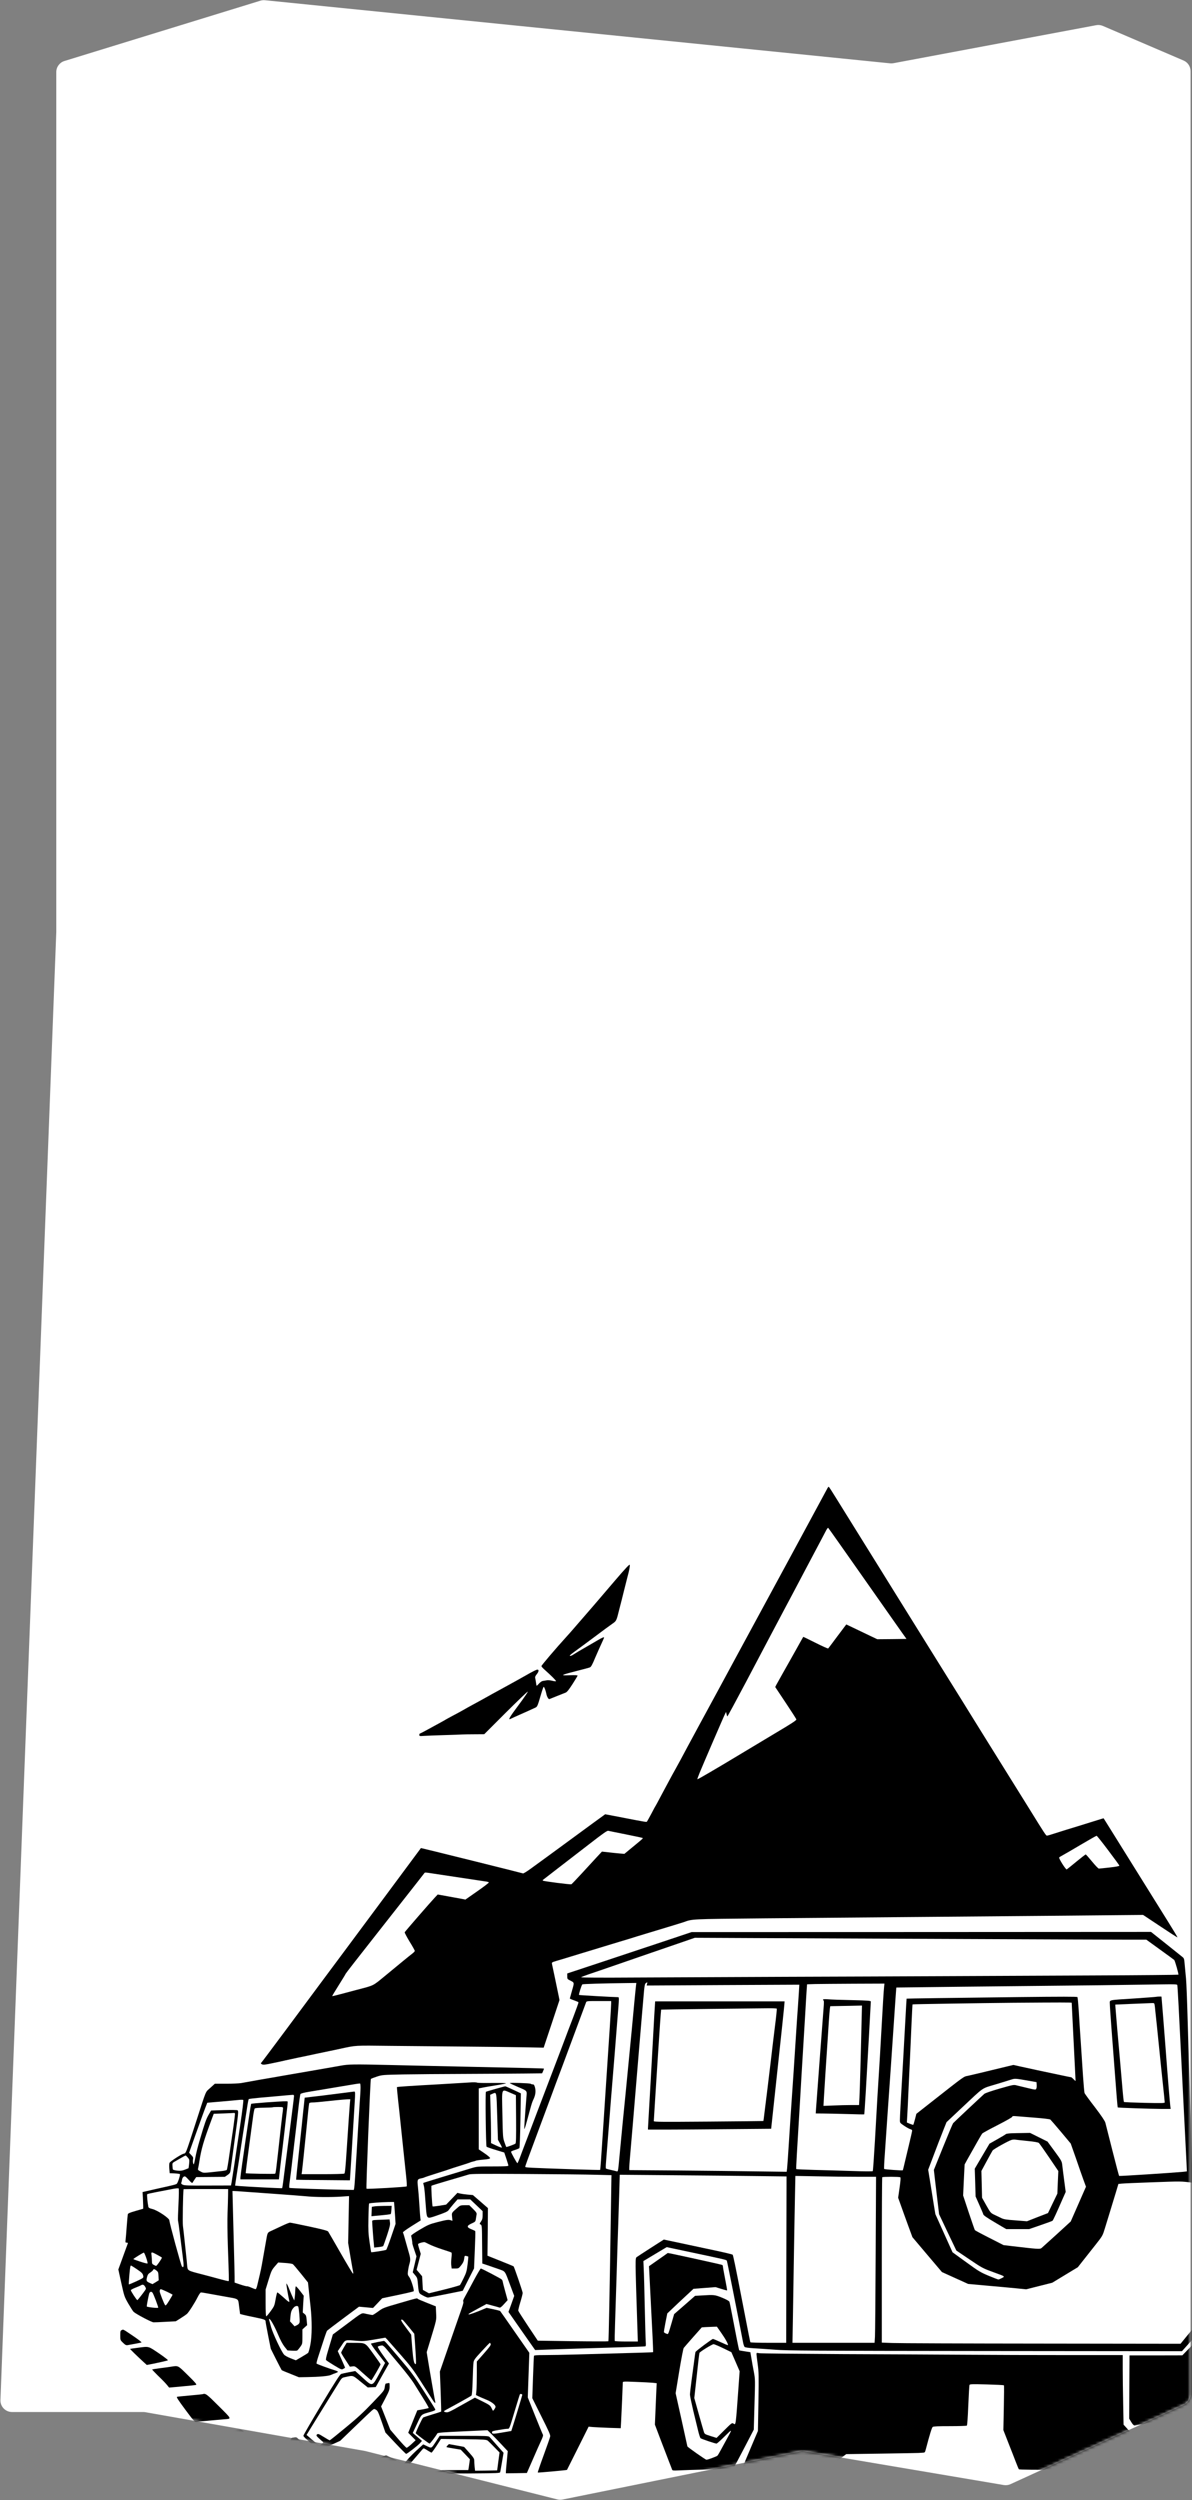 <?xml version="1.0" encoding="UTF-8"?> <svg xmlns="http://www.w3.org/2000/svg" width="413" height="866" viewBox="0 0 413 866" fill="none"><rect x="0" y="0" width="413" height="866" fill="#808080" stroke="none"/> <path d="M0.158 831.348C0.072 833.615 1.886 835.5 4.155 835.5H49.65C49.883 835.5 50.115 835.52 50.345 835.561L126.5 849L193.12 865.778C193.699 865.924 194.304 865.938 194.89 865.82L277.272 849.147C277.753 849.05 278.248 849.042 278.732 849.124L347.788 860.795C348.578 860.929 349.389 860.822 350.118 860.489L410.164 833.028C411.587 832.377 412.5 830.956 412.5 829.39V408.807V202.911V24.638C412.5 23.038 411.546 21.592 410.076 20.962L382.118 8.98C381.389 8.668 380.584 8.579 379.805 8.725L309.566 21.895C309.191 21.965 308.807 21.981 308.427 21.943L91.805 0.082C91.274 0.028 90.737 0.082 90.227 0.239L22.324 21.132C20.645 21.648 19.5 23.199 19.5 24.955V63.98V322.851L0.158 831.348Z" fill="white"></path> <mask id="mask0_349_220" style="mask-type:alpha" maskUnits="userSpaceOnUse" x="0" y="0" width="413" height="866"> <path d="M0.158 831.348C0.072 833.615 1.886 835.5 4.155 835.5H49.65C49.883 835.5 50.115 835.52 50.345 835.561L126.5 849L193.12 865.778C193.699 865.924 194.304 865.938 194.89 865.82L277.272 849.147C277.753 849.05 278.248 849.042 278.732 849.124L347.788 860.795C348.578 860.929 349.389 860.822 350.118 860.489L410.164 833.028C411.587 832.377 412.5 830.956 412.5 829.39V408.807V202.911V24.638C412.5 23.038 411.546 21.592 410.076 20.962L382.118 8.98C381.389 8.668 380.584 8.579 379.805 8.725L309.566 21.895C309.191 21.965 308.807 21.981 308.427 21.943L91.805 0.082C91.274 0.028 90.737 0.082 90.227 0.239L22.324 21.132C20.645 21.648 19.5 23.199 19.5 24.955V63.98V322.851L0.158 831.348Z" fill="white"></path> </mask> <g mask="url(#mask0_349_220)"> <path d="M286.704 515.492C286.548 515.783 283.84 520.796 280.684 526.637C277.529 532.478 274.575 537.917 274.15 538.722C273.724 539.528 269.495 547.316 264.75 556.066C260.006 564.794 255.776 572.605 255.351 573.41C254.926 574.216 251.972 579.654 248.816 585.495C245.638 591.336 242.662 596.819 242.192 597.692C241.722 598.543 240.76 600.355 240.021 601.72C238.723 604.115 238.074 605.301 235.814 609.553C235.209 610.65 234.359 612.216 233.911 613.022C233.464 613.828 232.591 615.372 232.009 616.491C231.405 617.587 230.622 619.064 230.264 619.736C229.905 620.407 229.1 621.929 228.473 623.093C227.869 624.256 227.287 625.308 227.198 625.443C227.108 625.554 226.437 626.763 225.743 628.128C225.027 629.471 224.333 630.724 224.221 630.881C223.953 631.216 224.87 631.373 213.904 629.247L209.674 628.441L208.981 628.956C208.6 629.225 206.832 630.523 205.042 631.821C203.252 633.141 199.492 635.894 196.65 637.975C190.943 642.16 187.429 644.734 183.871 647.307C182.573 648.247 181.387 648.986 181.23 648.941C180.604 648.717 145.893 640.101 145.848 640.146C145.826 640.191 140.388 647.509 133.763 656.438C117.046 678.929 117.113 678.862 111.966 685.755C109.459 689.134 103.618 696.99 99.008 703.211C94.376 709.433 90.526 714.58 90.415 714.647C90.303 714.714 90.459 714.893 90.75 715.05C91.198 715.296 91.802 715.229 94.622 714.625C96.457 714.244 98.359 713.841 98.852 713.707C99.344 713.595 101.201 713.192 102.992 712.812C104.782 712.454 107.647 711.85 109.37 711.469C111.093 711.111 113.219 710.663 114.07 710.484C114.942 710.305 116.598 709.97 117.762 709.701C123.603 708.448 122.551 708.515 135.442 708.672C142.021 708.739 153.614 708.851 161.178 708.918C168.742 708.985 177.963 709.097 181.655 709.164L188.369 709.298L191.122 701.04L193.852 692.805L193.539 691.238C193.36 690.365 192.8 687.702 192.308 685.308C191.793 682.913 191.323 680.675 191.256 680.339C191.144 679.757 191.211 679.713 192.778 679.243C193.673 678.997 197.545 677.81 201.349 676.647C205.176 675.483 208.735 674.386 209.294 674.23C209.854 674.073 211.107 673.693 212.091 673.379C213.076 673.066 214.643 672.596 215.56 672.328C216.478 672.059 217.485 671.746 217.798 671.656C218.112 671.544 222.386 670.224 227.309 668.747C232.233 667.27 236.507 665.949 236.821 665.837C240.066 664.696 238.656 664.763 264.907 664.495C278.335 664.36 300.983 664.159 315.261 664.047C329.539 663.935 353.552 663.711 368.636 663.577L396.05 663.309L401.981 667.247C405.226 669.418 407.934 671.164 407.979 671.097C408.023 671.052 406.412 668.366 404.376 665.121C399.452 657.221 388.218 639.184 385.017 634.059C383.607 631.776 382.421 629.896 382.399 629.874C382.354 629.807 382.242 629.851 377.364 631.373C375.327 632 371.702 633.141 369.307 633.857C366.912 634.596 364.518 635.357 363.981 635.536C363.466 635.715 362.884 635.849 362.727 635.849C362.414 635.849 361.944 635.155 356.774 626.785C355.007 623.943 351.448 618.214 348.83 614.029C346.211 609.844 343.168 604.965 342.071 603.175C340.952 601.385 338.871 598.005 337.416 595.678C333.947 590.061 332.985 588.517 326.562 578.222C321.303 569.785 319.58 567.01 309.711 551.143C307.204 547.07 302.213 539.08 298.655 533.351C295.097 527.622 291.091 521.154 289.726 518.984C288.383 516.79 287.219 515 287.13 515C287.04 515 286.839 515.224 286.704 515.492ZM291.001 534.918C293.127 537.939 295.321 541.05 295.88 541.855C296.44 542.661 299.058 546.376 301.699 550.136C304.339 553.896 307.517 558.416 308.771 560.207C310.024 561.997 311.725 564.414 312.553 565.578L314.075 567.704L309.017 567.771L303.959 567.816L301.318 566.562C299.886 565.869 297.469 564.705 295.947 563.989L293.217 562.691L290.151 566.764C288.495 569.002 287.04 570.926 286.951 571.016C286.861 571.105 284.892 570.233 282.587 569.069C280.259 567.883 278.335 566.965 278.312 566.988C278.29 567.01 277.081 569.136 275.649 571.732C274.194 574.306 272.203 577.886 271.173 579.677C270.166 581.467 269.159 583.257 268.958 583.638L268.6 584.376L272.203 589.792C274.194 592.769 275.873 595.387 275.918 595.588C276.007 595.879 274.306 596.998 268.219 600.601C263.945 603.153 258.327 606.532 255.731 608.099C247.921 612.798 241.722 616.424 241.61 616.334C241.565 616.267 241.923 615.282 242.393 614.119C243.602 611.165 250.897 594.223 251.278 593.552L251.569 592.992L251.725 593.731C251.815 594.134 251.927 594.492 252.016 594.537C252.084 594.581 254.993 589.21 258.484 582.608C264.146 571.844 268.443 563.743 272.27 556.514C273.008 555.149 273.971 553.336 274.418 552.486C274.888 551.613 277.238 547.137 279.677 542.527C282.117 537.917 284.377 533.62 284.713 533.016C285.048 532.389 285.653 531.248 286.055 530.464C286.436 529.681 286.839 529.122 286.951 529.233C287.063 529.345 288.875 531.897 291.001 534.918ZM216.903 635.424C220.036 636.05 222.655 636.61 222.722 636.677C222.789 636.744 222.431 637.125 221.938 637.527C221.446 637.953 219.991 639.161 218.693 640.213L216.344 642.16L214.889 642.048C214.083 641.981 212.338 641.802 210.995 641.645L208.556 641.377L206.698 643.369C205.691 644.465 203.363 646.994 201.528 648.986C199.716 650.955 198.104 652.634 197.97 652.701C197.657 652.857 188.324 651.649 188.123 651.447C188.034 651.358 188.011 651.268 188.056 651.224C188.101 651.179 190.518 649.321 193.405 647.084C196.292 644.868 201.26 641.019 204.46 638.557C208.846 635.155 210.368 634.081 210.726 634.171C210.972 634.238 213.77 634.797 216.903 635.424ZM383.966 640.929C386.069 643.704 387.792 646.076 387.837 646.233C387.882 646.412 386.785 646.614 384.48 646.882C382.6 647.106 380.9 647.263 380.72 647.263C380.519 647.263 379.467 646.166 378.371 644.823C377.252 643.458 376.267 642.361 376.177 642.361C376.088 642.339 374.633 643.48 372.932 644.868C371.254 646.255 369.755 647.464 369.598 647.553C369.307 647.733 366.778 643.749 366.98 643.413C367.047 643.301 367.561 642.988 368.143 642.675C368.725 642.361 371.567 640.728 374.454 639.005C377.341 637.304 379.825 635.894 379.937 635.894C380.071 635.871 381.884 638.154 383.966 640.929ZM149.765 648.941C163.864 651.067 167.265 651.582 168.205 651.716C168.81 651.783 169.347 651.94 169.369 652.074C169.414 652.186 167.601 653.574 165.341 655.14L161.245 658.005L160.037 657.758C159.366 657.624 157.217 657.244 155.248 656.886L151.667 656.237L150.772 657.177C149.34 658.676 140.321 669.06 140.209 669.329C140.164 669.463 140.925 670.918 141.91 672.551C142.917 674.163 143.722 675.617 143.722 675.774C143.722 675.931 143.319 676.356 142.849 676.714C142.38 677.072 140.925 678.236 139.649 679.288C138.396 680.339 135.576 682.644 133.405 684.435C129.041 688.015 129.69 687.68 123.693 689.246C121.969 689.694 119.351 690.388 117.874 690.791C116.397 691.193 115.144 691.484 115.099 691.44C115.054 691.395 116.084 689.672 117.404 687.59C118.702 685.531 119.776 683.763 119.776 683.674C119.776 683.584 124.633 677.341 130.563 669.821C146.094 650.06 146.721 649.277 146.967 648.919C147.236 648.538 147.169 648.538 149.765 648.941Z" fill="black"></path> <path d="M213.211 547.339C210.503 550.495 207.84 553.606 207.281 554.277C206.721 554.926 204.774 557.209 202.917 559.335C201.081 561.438 199.179 563.654 198.687 564.213C198.217 564.773 197.053 566.093 196.091 567.145C192.779 570.771 187.587 576.858 187.587 577.126C187.587 577.261 188.012 577.775 188.549 578.245C190.988 580.416 192.734 582.162 192.644 582.341C192.577 582.43 191.995 582.386 191.346 582.206C190.675 582.027 189.825 581.96 189.377 582.05C188.952 582.117 188.348 582.229 188.034 582.274C187.721 582.318 187.161 582.721 186.781 583.146C186.401 583.572 186.02 583.93 185.953 583.93C185.886 583.93 185.796 583.504 185.729 582.967C185.662 582.453 185.55 581.737 185.461 581.401C185.326 580.886 185.438 580.595 186.02 579.879C186.714 579.006 186.781 578.335 186.199 578.335C185.863 578.335 184.588 578.961 182.104 580.394C180.56 581.267 177.964 582.721 175.054 584.31C174.629 584.556 173.465 585.183 172.481 585.72C171.496 586.235 170.041 587.063 169.236 587.51C167.893 588.271 166.953 588.786 163.417 590.711C162.746 591.069 161.537 591.74 160.731 592.21C159.926 592.68 158.27 593.575 157.039 594.224C155.808 594.873 154.711 595.477 154.577 595.567C154.465 595.657 153.592 596.126 152.675 596.641C151.757 597.134 149.788 598.208 148.333 599.013C146.856 599.819 145.58 600.49 145.469 600.49C145.379 600.49 145.29 600.692 145.29 600.96C145.29 601.386 145.379 601.408 146.923 601.296C147.796 601.229 150.952 601.117 153.906 601.028C156.86 600.938 159.68 600.849 160.172 600.804C160.664 600.781 162.566 600.737 164.424 600.737L167.781 600.714L175.188 593.307C179.284 589.234 182.73 585.921 182.865 585.966C182.999 586.011 181.544 588.115 179.664 590.644C176.509 594.851 175.86 595.992 176.979 595.366C177.404 595.142 177.941 594.896 182.439 592.904C183.849 592.277 185.259 591.628 185.573 591.472C186.177 591.158 186.289 590.89 187.452 586.884C187.855 585.496 188.258 584.333 188.37 584.31C188.571 584.265 189.086 585.653 189.288 586.682C189.444 587.645 190.048 588.674 190.339 588.562C190.496 588.495 191.66 588.025 192.958 587.51C194.256 586.996 195.621 586.459 196.001 586.302C196.494 586.078 197.143 585.25 198.396 583.303C199.336 581.848 200.119 580.528 200.119 580.416C200.119 580.259 199.157 580.237 197.501 580.282C195.8 580.371 194.95 580.327 195.084 580.192C195.218 580.058 196.561 579.633 198.105 579.252C203.23 577.932 204.036 577.708 204.416 577.552C204.796 577.395 205.244 576.589 206.229 574.195C206.542 573.456 207.102 572.203 207.46 571.397C208.78 568.51 209.295 567.347 209.295 567.257C209.295 566.966 208.623 567.257 206.766 568.354C205.625 569.003 204.349 569.764 203.924 570.01C201.395 571.442 199.067 572.829 198.508 573.21C198.172 573.456 197.702 573.635 197.478 573.59C197.232 573.546 197.702 573.098 198.978 572.18C200.007 571.442 203.073 569.182 205.804 567.145C208.511 565.109 211.354 563.005 212.115 562.49C213.592 561.461 213.569 561.505 214.554 557.522C214.733 556.851 215.091 555.441 215.36 554.389C215.628 553.337 215.986 551.882 216.165 551.144C216.613 549.309 216.814 548.525 217.351 546.444C218.023 543.982 218.291 542.572 218.202 542.058C218.157 541.722 216.859 543.087 213.211 547.339Z" fill="black"></path> <path d="M229.77 672.552C224.355 674.365 214.664 677.587 208.241 679.713L196.537 683.585V684.57C196.537 685.465 196.582 685.554 197.499 686.002C199.044 686.785 199.021 686.629 198.193 689.515C197.79 690.948 197.455 692.201 197.432 692.268C197.432 692.335 198.081 692.626 198.887 692.895C199.693 693.186 200.386 693.477 200.431 693.566C200.498 693.656 199.625 696.073 198.529 698.96C197.41 701.847 196.224 704.98 195.888 705.897C195.149 707.867 192.665 714.446 189.935 721.563C188.883 724.338 187.272 728.568 186.354 730.962C185.437 733.357 183.781 737.743 182.662 740.697C181.52 743.651 180.334 746.807 180.021 747.68C179.685 748.575 179.35 749.313 179.26 749.313C179.081 749.313 177.067 745.688 177.067 745.352C177.067 745.24 177.671 744.949 178.41 744.726C179.148 744.502 179.842 744.211 179.954 744.077C180.066 743.942 180.222 739.623 180.312 734.476L180.469 725.121L177.895 723.913C176.463 723.241 175.209 722.682 175.075 722.682C174.784 722.682 168.607 724.427 168.361 724.584C168.115 724.718 168.339 743.338 168.585 743.607C168.697 743.718 170.129 744.233 171.763 744.726L174.717 745.621L175.433 747.747C175.814 748.911 176.149 750.007 176.149 750.141C176.172 750.365 174.941 750.432 170.756 750.432C165.43 750.432 165.273 750.455 163.192 751.081C156.836 752.984 146.743 756.072 146.676 756.139C146.631 756.184 146.698 756.564 146.81 756.967C146.944 757.37 147.101 758.601 147.19 759.72C147.258 760.816 147.437 763.077 147.571 764.688C147.884 768.604 147.907 768.604 150.592 767.709C154.262 766.456 155.09 766.076 155.448 765.561C155.627 765.27 156.388 764.308 157.149 763.435L158.537 761.846H160.73H162.923L165.072 763.882L167.22 765.919V767.306C167.22 768.403 167.108 768.851 166.66 769.5C166.101 770.328 166.101 770.328 166.549 770.574C166.974 770.798 166.996 771.066 167.041 777.444L167.108 784.069L168.675 784.583C169.547 784.874 171.293 785.479 172.569 785.926C175.232 786.888 174.784 786.262 176.865 791.812L178.164 795.281L177.179 798.056L176.172 800.831L180.782 807.433L185.414 814.035L189.577 813.878C191.86 813.811 196.47 813.654 199.782 813.542C203.117 813.43 209.763 813.229 214.552 813.095C219.364 812.96 223.415 812.804 223.571 812.759C223.795 812.67 223.818 812.244 223.728 811.036C223.661 810.141 223.527 804.77 223.392 799.108C223.28 793.446 223.124 787.56 223.034 786.016L222.922 783.218L226.951 780.801L231.001 778.384L238.991 780.085C251.68 782.771 251.658 782.771 251.837 783.106C251.971 783.375 255.574 801.525 257.431 811.26C257.566 812.043 257.834 812.804 257.991 812.96C258.17 813.139 259.289 813.296 261.035 813.408C262.534 813.498 265.958 813.721 268.599 813.923C272.873 814.258 281.131 814.303 341.466 814.37L409.522 814.438L412.767 810.812C414.535 808.798 417.042 806.045 418.295 804.658L420.578 802.151L420.488 799.958C420.376 797.541 420.018 782.077 419.66 765.113C419.548 759.093 419.391 754.125 419.347 754.058C419.28 754.013 417.937 753.812 416.37 753.633C414.804 753.431 413.394 753.185 413.259 753.028C413.103 752.872 412.924 749.358 412.745 742.51C412.588 736.848 412.342 727.583 412.163 721.921C411.984 716.237 411.693 706.255 411.491 699.743C411.312 693.208 411.066 686.763 410.932 685.42C410.798 684.055 410.596 681.929 410.484 680.653C410.305 678.505 410.261 678.326 409.656 677.856C409.321 677.587 406.725 675.528 403.927 673.268L398.802 669.195L319.199 669.24L239.617 669.262L229.77 672.552ZM334.506 671.657C361.832 671.791 387.12 671.88 390.679 671.88H397.169L401.935 675.327C404.576 677.229 406.769 678.84 406.837 678.908C407.105 679.154 408.426 683.853 408.291 684.01C408.202 684.077 394.953 684.212 378.818 684.279C362.704 684.346 339.542 684.458 327.345 684.525C315.17 684.592 290.732 684.682 273.075 684.749C255.417 684.816 232.008 684.928 221.043 684.995C208.353 685.084 201.214 685.04 201.349 684.905C201.483 684.793 202.624 684.346 203.922 683.898C205.22 683.473 209.047 682.153 212.426 680.989C215.806 679.825 221.714 677.789 225.518 676.468C229.345 675.17 234.314 673.447 236.596 672.664L240.736 671.231L262.78 671.343C274.91 671.411 307.181 671.545 334.506 671.657ZM224.198 687.21L224.064 687.77L250.494 687.613L276.946 687.479L276.79 690.142C276.7 691.597 276.544 694.014 276.432 695.491C276.32 696.968 276.006 701.444 275.76 705.45C275.514 709.456 275.156 714.894 274.977 717.535C273.992 731.947 273.701 736.199 273.298 742.711C273.052 746.65 272.784 750.41 272.717 751.081L272.56 752.29L262.691 752.156C257.275 752.066 244.989 751.932 235.432 751.842L218.021 751.708V750.79C218.044 750.276 218.133 748.866 218.245 747.635C218.536 744.457 219.588 731.925 221.378 710.373C221.982 703.01 222.654 695.222 223.146 689.56C223.325 687.748 223.459 687.166 223.75 686.942C224.31 686.539 224.355 686.561 224.198 687.21ZM220.371 687.703C220.304 688.173 220.058 690.769 219.789 693.477C219.543 696.185 219.14 700.414 218.916 702.876C218.67 705.338 218.223 710.015 217.909 713.282C217.596 716.55 217.081 721.719 216.79 724.808C216.231 730.157 215.313 739.713 214.552 747.859C214.15 752.245 214.127 752.312 213.59 752.111C213.389 752.044 212.516 751.82 211.643 751.641C210.793 751.462 210.009 751.238 209.942 751.148C209.853 751.059 209.875 749.985 209.987 748.754C210.077 747.523 210.524 741.928 210.972 736.333C211.397 730.738 211.912 724.383 212.091 722.234C212.27 720.086 212.673 715.14 212.986 711.268C213.299 707.397 213.702 702.294 213.881 699.967C214.597 691.328 214.575 691.798 213.971 691.798C212.292 691.776 200.722 691.127 200.632 691.037C200.453 690.881 201.505 687.546 201.774 687.367C201.998 687.233 208.958 687.009 217.193 686.919L220.483 686.875L220.371 687.703ZM306.331 688.15C306.174 689.515 305.861 694.663 305.301 704.778C305.055 709.142 304.764 714.334 304.63 716.304C304.294 721.25 303.846 728.993 303.153 741.369C302.817 747.143 302.481 751.976 302.392 752.066C302.302 752.178 299.102 752.156 295.32 752.021C291.515 751.887 285.607 751.73 282.183 751.641C278.759 751.551 275.939 751.417 275.872 751.35C275.827 751.26 275.939 748.888 276.096 746.068C276.275 743.226 276.723 735.684 277.103 729.284C277.461 722.883 277.976 714.379 278.222 710.373C278.468 706.367 278.826 700.526 279.005 697.393C279.184 694.26 279.386 690.702 279.475 689.515L279.632 687.345L282.452 687.255C283.996 687.233 290.038 687.166 295.857 687.143L306.442 687.099L306.331 688.15ZM407.911 687.591C407.956 687.748 408.157 690.993 408.358 694.819C408.537 698.624 408.895 705.629 409.142 710.373C409.612 719.414 410.842 743.898 411.089 749.112L411.223 752.156L409.791 752.312C406.255 752.648 387.836 753.834 387.747 753.722C387.68 753.655 386.628 749.694 385.419 744.905C384.211 740.138 383.114 735.796 382.98 735.281C382.801 734.655 381.637 732.909 379.355 729.91C377.475 727.493 375.886 725.278 375.774 725.032C375.684 724.785 375.438 722.122 375.237 719.101C375.035 716.08 374.7 710.754 374.454 707.24C374.207 703.726 373.894 698.87 373.76 696.453C373.603 694.014 373.402 691.91 373.312 691.776C373.2 691.597 367.896 691.597 352.611 691.776C330.008 692.044 314.163 692.268 314.119 692.313C314.096 692.335 313.917 695.424 313.716 699.183C313.514 702.943 313.156 709.478 312.91 713.73C312.06 728.21 311.791 733.312 311.791 734.341C311.791 735.349 311.813 735.371 313.313 736.378C314.141 736.938 315.081 737.452 315.439 737.542C315.775 737.609 316.043 737.833 316.043 738.012C316.043 738.191 315.596 740.183 315.059 742.42C314.521 744.681 313.805 747.68 313.47 749.09C313.156 750.499 312.843 751.708 312.798 751.775C312.709 751.909 306.487 751.484 306.331 751.305C306.263 751.238 306.353 749.022 306.554 746.382C306.733 743.763 307.181 737.251 307.539 731.969C307.897 726.665 308.412 719.482 308.658 715.968C308.904 712.454 309.397 705.047 309.777 699.519C310.157 693.969 310.471 689.225 310.515 688.956L310.56 688.464L319.624 688.352C324.615 688.285 339.765 688.106 353.305 687.971C375.505 687.748 389.202 687.591 403.032 687.367C406.881 687.3 407.821 687.345 407.911 687.591ZM211.755 693.947C211.755 695.021 211.084 705.562 209.965 722.122C209.83 723.957 209.428 730.112 209.07 735.774C208.286 747.926 208.018 751.551 207.928 751.641C207.883 751.686 203.922 751.596 199.111 751.439C182.729 750.88 181.99 750.835 181.99 750.567C181.99 750.253 182.371 749.179 187.451 735.55C189.532 730 191.86 723.711 192.643 721.563C193.449 719.414 194.389 716.886 194.747 715.968C195.082 715.05 197.074 709.747 199.111 704.219C201.17 698.669 202.938 693.924 203.049 693.633C203.228 693.141 203.296 693.141 207.503 693.141H211.755V693.947ZM371.32 693.745C371.32 693.857 371.634 699.922 371.992 707.24C372.35 714.558 372.663 720.645 372.663 720.78C372.663 720.891 372.372 720.668 372.014 720.265C371.634 719.884 371.253 719.549 371.164 719.549C371.052 719.549 369.373 719.213 367.404 718.788C365.435 718.363 361.854 717.624 359.459 717.109C357.065 716.595 354.2 715.968 353.104 715.722L351.112 715.274L347.397 716.169C341.623 717.579 337.348 718.586 335.513 719.012C333.678 719.414 334.887 718.564 321.795 728.836L317.498 732.215L317.028 734.073C316.759 735.08 316.491 735.953 316.424 736.02C316.379 736.065 315.864 735.908 315.26 735.662L314.208 735.214L314.342 732.909C314.432 731.656 314.633 727.247 314.812 723.129C315.014 719.012 315.26 713.618 315.372 711.156C315.484 708.695 315.708 703.905 315.842 700.526C315.998 697.147 316.133 694.327 316.177 694.305C316.222 694.215 339.944 693.857 350.955 693.745C367.516 693.611 371.32 693.611 371.32 693.745ZM355.655 720.623L359.124 721.227L359.191 722.167C359.236 722.682 359.168 723.308 359.034 723.532C358.833 723.935 358.721 723.913 356.17 723.308C354.715 722.973 353.014 722.548 352.365 722.391C351.224 722.078 351.157 722.1 346.367 723.465C343.503 724.293 341.332 725.032 341.041 725.3C339.788 726.419 330.456 735.17 330.232 735.46C330.075 735.64 328.531 739.332 326.763 743.696L323.563 751.641L323.943 754.998C324.167 756.855 324.57 760.324 324.861 762.696L325.375 766.993L328.352 773.282L331.351 779.57L335.737 782.524C340.392 785.68 340.459 785.702 344.622 787.224C348.314 788.567 348.247 788.522 347.128 789.104C346.636 789.373 346.076 789.596 345.92 789.596C345.763 789.596 344.241 789.014 342.518 788.298C339.698 787.112 339.027 786.709 334.73 783.576L330.03 780.175L327.054 773.573L324.077 766.948L323.54 763.681C323.249 761.868 322.69 758.399 322.309 755.982L321.593 751.574L323.63 746.203C324.749 743.249 325.756 740.608 325.89 740.317C326.002 740.026 326.517 738.75 327.009 737.452L327.949 735.102L333.298 730.067C341.086 722.749 339.989 723.51 344.734 722.078C346.994 721.406 349.389 720.668 350.06 720.444C351.649 719.929 351.604 719.929 355.655 720.623ZM177.179 725.076L178.745 725.748L178.813 734.028C178.857 740.496 178.79 742.353 178.589 742.532C178.208 742.823 175.5 743.808 175.411 743.696C175.366 743.651 175.075 742.89 174.784 742.04C174.247 740.518 174.225 740.227 174.068 732.372C173.889 722.749 173.531 723.577 177.179 725.076ZM172.278 733.111L172.524 741.19L173.24 742.488C173.643 743.181 173.934 743.83 173.889 743.92C173.844 744.009 172.994 743.696 171.987 743.226L170.129 742.353V739.041C170.129 737.228 170.062 733.469 169.973 730.671L169.838 725.614L170.599 725.278C172.099 724.629 172.009 724.204 172.278 733.111ZM358.676 733.558C361.384 733.76 363.734 734.051 363.913 734.185C364.069 734.319 365.748 736.244 367.605 738.459L370.985 742.51L372.753 747.523C373.693 750.298 374.879 753.655 375.371 755.02L376.266 757.459L373.625 763.48L370.985 769.5L366.173 773.908C363.51 776.325 361.138 778.474 360.869 778.698C360.354 779.145 359.504 779.078 350.731 778.049L347.71 777.69L342.831 775.206C340.168 773.864 337.886 772.633 337.774 772.498C337.684 772.364 336.722 769.611 335.648 766.389L333.701 760.503L333.947 755.132L334.215 749.761L335.043 748.239C338.087 742.801 340.079 739.31 340.325 739.019C340.504 738.84 342.899 737.519 345.674 736.109C348.561 734.632 350.731 733.402 350.731 733.223C350.731 732.976 351.045 732.932 352.253 733.043C353.081 733.111 355.968 733.357 358.676 733.558ZM206.496 753.319L211.867 753.454L211.845 754.237C211.845 754.662 211.755 759.854 211.666 765.762C211.24 793.714 210.905 810.902 210.793 810.991C210.726 811.058 205.198 811.058 198.506 810.969L186.332 810.79L182.975 805.754C181.14 803.002 179.596 800.585 179.573 800.406C179.529 800.227 179.842 798.884 180.29 797.429C180.737 795.974 181.095 794.542 181.095 794.251C181.095 793.804 178.164 785.232 177.94 785.031C177.895 784.986 175.836 784.136 173.374 783.151L168.898 781.361L168.988 773.125L169.055 764.867L166.459 762.607L163.841 760.346L162.006 760.19C160.998 760.1 159.79 759.921 159.342 759.809L158.492 759.586L156.545 761.622L154.576 763.659L152.293 764.039C151.04 764.24 149.943 764.352 149.898 764.285C149.719 764.106 149.339 757.258 149.495 757.124C149.585 757.034 152.315 756.206 155.583 755.244C158.85 754.304 161.916 753.386 162.408 753.23C163.125 752.984 166.884 752.961 182.214 753.051C192.621 753.118 203.542 753.23 206.496 753.319ZM261.661 753.767L272.515 753.901V756.408C272.515 757.795 272.493 770.775 272.448 785.232L272.403 811.528H266.271C262.892 811.528 260.072 811.439 260.005 811.349C259.893 811.148 259.558 809.492 257.185 797.205C254.791 784.852 254.03 781.204 253.851 781.025C253.672 780.846 250.695 780.152 243.981 778.742C242.572 778.451 238.834 777.646 235.701 776.974L229.994 775.766L225.518 778.63C223.057 780.219 220.841 781.652 220.617 781.831C220.058 782.233 220.058 782.256 220.841 806.314L220.998 811.081H217.059C214.888 811.081 213.075 810.991 213.008 810.902C212.941 810.812 212.986 808.149 213.098 805.016C213.21 801.905 213.456 794.05 213.657 787.582C213.836 781.115 214.105 773.259 214.217 770.126C214.329 766.993 214.485 761.913 214.575 758.869L214.732 753.319L232.769 753.476C242.683 753.565 255.686 753.677 261.661 753.767ZM296.954 754.013H303.533L303.399 780.689C303.332 795.37 303.22 808.328 303.153 809.447L303.018 811.528H288.807H274.574L274.731 802.509C274.798 797.563 274.977 787.515 275.089 780.197C275.201 772.879 275.38 763.927 275.447 760.302L275.581 753.722L282.989 753.856C287.062 753.946 293.35 754.013 296.954 754.013ZM311.925 754.192C312.104 754.304 312.037 755.333 311.679 757.818L311.187 761.286L312.149 763.972C312.664 765.449 313.783 768.515 314.611 770.798L316.133 774.938L321.235 780.98L326.36 787.023L330.903 789.082L335.446 791.141L341.914 791.722C345.472 792.036 349.993 792.439 351.962 792.64L355.543 792.998L360.064 791.857L364.584 790.715L369.015 788.03L373.446 785.344L375.349 782.927C376.401 781.607 378.325 779.145 379.646 777.489C382.018 774.468 382.04 774.445 382.846 771.782C383.293 770.328 384.121 767.664 384.659 765.874C385.196 764.084 386.068 761.242 386.583 759.563L387.501 756.497L388.642 756.385C389.269 756.318 394.17 756.094 399.541 755.915C409.276 755.557 409.321 755.557 412.857 756.05C414.826 756.296 416.504 756.609 416.616 756.699C416.728 756.81 416.952 761.756 417.109 767.709C417.556 784.897 417.847 795.325 417.959 798.145L418.071 800.786L413.55 806.314L409.03 811.864L360.914 811.797C334.439 811.774 311.164 811.685 309.173 811.595L305.525 811.461V782.882C305.525 767.172 305.592 754.237 305.682 754.17C305.883 753.968 311.612 753.968 311.925 754.192Z" fill="black"></path> <path d="M226.883 695.043C226.816 696.028 226.592 699.698 226.413 703.211C225.786 714.849 224.958 729.686 224.735 733.2C224.623 735.102 224.511 736.893 224.511 737.161V737.676H230.956C234.492 737.676 244.093 737.609 252.284 737.519L267.188 737.385L267.457 734.901C267.614 733.536 267.972 730.156 268.263 727.381C268.553 724.606 269.068 719.929 269.382 716.975C270.657 705.203 271.731 694.998 271.776 694.148L271.843 693.253H249.419H226.995L226.883 695.043ZM269.135 695.781C269.202 695.893 268.912 698.78 268.464 702.227C268.039 705.651 267.39 711.044 267.032 714.177C266.651 717.31 266.159 721.495 265.913 723.465C265.667 725.434 265.241 728.746 264.995 730.85C264.749 732.931 264.525 734.677 264.503 734.699C264.48 734.722 255.909 734.811 245.48 734.901C229.278 735.035 226.525 735.013 226.525 734.744C226.525 734.408 227.04 726.464 227.398 720.779C227.532 718.81 227.801 714.737 227.98 711.716C228.45 704.241 229.009 696.184 229.076 696.117C229.099 696.095 236.775 695.983 246.107 695.871C255.461 695.759 264.436 695.67 266.069 695.647C267.681 695.625 269.068 695.692 269.135 695.781Z" fill="black"></path> <path d="M285.159 692.647C285.159 692.781 285.249 692.916 285.36 692.96C285.495 693.005 285.495 693.99 285.36 695.489C285.137 698.287 282.966 727.111 282.764 730.11L282.63 732.08L285.069 732.102C286.412 732.102 290.172 732.192 293.439 732.281C296.707 732.393 299.415 732.438 299.437 732.393C299.482 732.371 299.706 729.036 299.952 724.985C300.556 714.713 301.72 693.766 301.72 693.341C301.72 693.028 300.981 692.96 295.185 692.826C291.582 692.759 287.845 692.625 286.905 692.535C285.741 692.446 285.159 692.49 285.159 692.647ZM298.497 701.129C298.273 711.423 297.915 723.934 297.781 726.641L297.647 729.17H294.916C293.395 729.17 290.62 729.238 288.74 729.327L285.316 729.461L285.472 726.574C285.651 723.531 286.323 712.789 286.726 707.127C286.837 705.269 287.061 702.158 287.173 700.189C287.307 698.22 287.464 696.228 287.531 695.78L287.665 694.93L291.157 694.863C293.104 694.84 295.565 694.773 296.662 694.751L298.654 694.706L298.497 701.129Z" fill="black"></path> <path d="M400.526 691.685C400.414 691.73 397.08 691.976 393.141 692.245C383.719 692.849 384.525 692.67 384.525 694.102C384.525 694.751 384.794 698.489 385.084 702.427C385.398 706.366 385.845 712.297 386.092 715.631C386.852 725.881 387.188 729.909 387.278 729.999C387.412 730.111 398.579 730.491 402.384 730.514H405.606L405.472 729.439C405.315 728.186 404.666 720.398 403.771 708.47C403.257 701.801 402.652 694.147 402.429 691.618C402.429 691.551 400.772 691.596 400.526 691.685ZM400.056 694.528C400.123 694.93 400.235 695.826 400.28 696.497C400.347 697.168 400.616 699.63 400.862 701.98C401.108 704.307 401.712 710.26 402.205 715.184C402.719 720.107 403.234 724.986 403.346 726.038C403.458 727.09 403.548 728.074 403.548 728.253C403.548 728.522 402.496 728.544 396.565 728.41C392.716 728.32 389.493 728.186 389.404 728.097C389.337 728.007 389.046 725.366 388.799 722.233C388.531 719.1 388.173 714.915 387.994 712.946C387.613 708.94 386.562 696.654 386.472 695.266L386.427 694.371L392.134 694.125C395.267 693.99 398.311 693.879 398.893 693.856C399.922 693.811 399.944 693.834 400.056 694.528Z" fill="black"></path> <path d="M350.396 738.952C349.411 738.997 348.561 739.131 348.494 739.243C348.426 739.332 347.128 740.138 345.607 740.988L342.832 742.555L340.28 746.874L337.729 751.216L337.886 756.027L338.02 760.839L339.34 763.815C340.056 765.449 340.661 766.859 340.661 766.949C340.661 767.329 341.735 768.068 345.137 770.082L348.628 772.141H352.611H356.572L360.534 770.775C362.704 770.037 364.584 769.343 364.696 769.231C364.898 769.03 366.151 766.344 368.053 761.958L369.239 759.272L368.725 755.356C368.434 753.208 368.143 750.791 368.053 750.007C367.896 748.642 367.807 748.463 365.412 745.196L362.928 741.816L359.907 740.317L356.886 738.818L354.536 738.862C353.238 738.862 351.38 738.93 350.396 738.952ZM355.991 741.615C358.452 741.861 359.683 742.085 359.952 742.309C360.153 742.488 361.765 744.771 363.51 747.344L366.688 752.044L366.509 755.96L366.352 759.854L364.719 763.234L363.107 766.591L359.459 768L355.812 769.433L351.873 769.119C348.494 768.873 347.777 768.761 346.815 768.269C346.211 767.978 345.137 767.463 344.465 767.15C343.279 766.591 343.167 766.456 341.735 763.927L340.258 761.287L340.146 756.632L340.034 751.999L341.824 748.687C342.809 746.874 343.749 745.173 343.906 744.927C344.197 744.457 349.299 741.615 350.508 741.235C350.821 741.145 351.38 741.1 351.739 741.145C352.119 741.212 354.021 741.414 355.991 741.615Z" fill="black"></path> <path d="M117.985 715.541C115.904 715.922 112.525 716.504 103.998 717.981C102.655 718.205 100.082 718.652 98.291 718.965C96.501 719.279 92.741 719.95 89.899 720.42C87.079 720.913 84.215 721.427 83.543 721.562C82.894 721.673 80.567 721.785 78.396 721.785H74.435L72.868 723.218C71.056 724.874 71.682 723.397 67.855 735.213C64.14 746.671 64.521 745.754 63.491 746.067C62.618 746.336 59.194 748.551 58.769 749.133C58.635 749.29 58.59 750.162 58.657 751.102L58.792 752.781L60.47 752.848C61.388 752.893 62.238 753.005 62.328 753.094C62.529 753.296 61.679 755.981 61.276 756.406C61.03 756.675 60.246 756.876 54.54 758.13C53.062 758.465 51.294 758.868 50.623 759.025L49.392 759.316L49.504 761.195C49.549 762.225 49.594 763.523 49.616 764.082V765.09L46.975 765.85C44.804 766.477 44.334 766.701 44.267 767.081C44.223 767.35 44.066 769.163 43.909 771.132C43.775 773.101 43.596 775.183 43.529 775.765C43.417 776.772 43.439 776.839 43.909 776.839C44.29 776.839 44.379 776.928 44.245 777.219C44.156 777.443 43.708 778.674 43.238 779.972C42.768 781.27 42.074 783.172 41.694 784.224L41 786.126L42.029 790.826C43.059 795.458 43.081 795.548 44.491 798.01C45.297 799.375 46.102 800.65 46.326 800.829C47.289 801.658 52.57 804.433 53.197 804.433C53.577 804.455 55.457 804.365 57.404 804.254L60.918 804.074L62.618 803C63.559 802.418 64.521 801.747 64.767 801.523C65.416 800.941 67.542 797.607 68.482 795.705C68.974 794.742 69.444 794.071 69.646 794.071C69.825 794.071 70.787 794.228 71.772 794.407C72.756 794.586 75.285 795.033 77.367 795.414C83.096 796.443 82.447 795.996 82.85 798.994L83.185 801.546L84.192 801.814C84.752 801.971 86.564 802.351 88.221 802.687C91.667 803.403 92.025 803.537 92.025 804.164C92.025 804.41 92.428 806.626 92.92 809.11L93.816 813.586L95.628 817.211C96.635 819.181 97.508 820.881 97.598 820.993C97.687 821.083 99.052 821.665 100.664 822.291L103.551 823.455L106.348 823.41C110.645 823.343 113.756 823.052 114.628 822.672C115.054 822.47 115.792 822.179 116.262 822.023C116.71 821.866 117.09 821.665 117.09 821.553C117.09 821.463 116.62 821.24 116.038 821.06C114.091 820.479 109.839 818.912 109.682 818.733C109.593 818.643 109.862 817.569 110.264 816.338C110.667 815.108 111.473 812.646 112.055 810.855C112.614 809.087 113.196 807.499 113.308 807.342C113.442 807.208 115.993 805.261 118.97 803.045L124.386 799.017L126.825 799.241L129.242 799.464L130.831 797.786L132.42 796.107L134.21 795.727C139.872 794.563 143.14 793.825 143.319 793.668C143.61 793.377 142.446 789.617 141.819 788.789C141.26 788.051 141.215 787.872 141.349 786.73C141.439 786.014 141.64 784.962 141.819 784.358C142.267 782.859 142.245 782.299 141.573 780.039C141.26 778.942 140.857 777.555 140.7 776.951C140.141 774.869 139.738 773.527 139.604 773.303C139.537 773.168 140.879 772.184 142.603 771.11L145.758 769.14L145.646 768.357C145.579 767.909 145.422 765.739 145.288 763.523C145.154 761.307 144.93 758.555 144.796 757.436C144.527 755.064 144.617 754.817 145.892 754.571C146.318 754.504 146.855 754.347 147.056 754.235C147.258 754.124 149.227 753.475 151.443 752.781C153.658 752.087 155.672 751.438 155.918 751.326C156.165 751.214 157.731 750.722 159.387 750.207C161.043 749.692 162.565 749.2 162.744 749.111C162.946 748.999 163.438 748.842 163.863 748.753C164.288 748.663 164.758 748.529 164.87 748.439C165.004 748.372 166.146 748.193 167.444 748.081C169.279 747.902 169.794 747.79 169.794 747.522C169.794 747.343 168.921 746.582 167.847 745.866L165.877 744.523V733.96V723.397L166.616 723.262C167.578 723.039 170.689 722.501 173.128 722.121C174.225 721.942 175.209 721.718 175.299 721.629C175.389 721.539 173.285 721.494 170.599 721.517C167.847 721.562 165.519 721.517 165.295 721.405C165.049 721.271 163.908 721.248 162.52 721.36C161.222 721.45 156.344 721.741 151.666 722.009C142.312 722.524 137.679 722.837 137.545 722.949C137.478 723.039 137.724 725.724 138.351 731.297C138.574 733.512 138.955 737.093 139.805 745.172C140.119 748.126 140.521 752.042 140.723 753.855C140.924 755.735 141.014 757.257 140.902 757.346C140.656 757.57 127.161 758.331 126.982 758.152C126.78 757.95 128.302 720.353 128.504 720.129C128.615 720.017 129.533 719.659 130.563 719.324C132.375 718.719 132.577 718.719 139.693 718.563C143.699 718.496 153.524 718.406 161.513 718.384C169.525 718.339 178.701 718.294 181.946 718.249L187.831 718.182L188.167 717.421C188.346 716.996 188.48 716.616 188.48 716.571C188.48 716.459 185.929 716.414 160.059 715.855C151.51 715.676 140.186 715.43 134.882 715.295C122.439 715.004 120.805 715.027 117.985 715.541ZM124.923 723.195C124.923 723.956 124.766 726.597 124.587 729.059C124.408 731.52 123.961 738.861 123.58 745.396C123.2 751.908 122.819 757.548 122.73 757.906L122.573 758.577L119.888 758.532C112.681 758.398 100.395 757.995 100.261 757.861C100.171 757.771 100.194 757.033 100.306 756.25C100.417 755.444 100.664 753.475 100.865 751.886C101.044 750.274 101.536 746.045 101.962 742.486C102.387 738.906 103.013 733.669 103.327 730.849C103.64 728.007 103.998 725.545 104.088 725.366C104.2 725.165 105.229 724.874 107.154 724.56C108.743 724.292 111.048 723.911 112.279 723.71C113.509 723.509 116.038 723.083 117.873 722.77C123.67 721.785 124.587 721.651 124.766 721.718C124.856 721.763 124.923 722.434 124.923 723.195ZM101.872 726.06C101.872 726.306 101.559 728.902 101.178 731.811C100.82 734.743 100.373 738.257 100.194 739.644C100.015 741.009 99.701 743.337 99.522 744.791C99.321 746.224 99.03 748.573 98.851 749.983C98.291 754.661 97.844 757.906 97.754 757.973C97.665 758.062 85.915 757.458 83.118 757.234L81.462 757.078L81.596 756.048C81.686 755.489 81.887 754.101 82.066 753.005C82.805 748.35 83.073 746.604 83.409 744.277C83.879 741.188 84.573 736.645 84.864 734.877C84.976 734.139 85.289 732.125 85.558 730.401C85.804 728.678 86.095 727.201 86.184 727.112C86.251 727.022 88.131 726.798 90.347 726.597C92.562 726.418 95.427 726.149 96.725 726.037C98.896 725.836 100.059 725.724 101.38 725.635C101.738 725.59 101.872 725.702 101.872 726.06ZM83.208 736.265C82.492 741.054 81.552 747.253 81.149 750.095C80.724 752.915 80.298 755.645 80.209 756.138L80.03 757.033L71.996 757.055C65.326 757.1 63.827 757.033 63.312 756.764C62.842 756.541 62.708 756.339 62.82 756.071C62.91 755.869 63.021 755.354 63.089 754.952C63.156 754.526 63.402 754.124 63.693 753.967C64.096 753.743 64.275 753.877 65.349 755.041C66.289 756.093 66.58 756.294 66.736 756.026C66.826 755.847 67.162 755.332 67.453 754.907L67.99 754.124L72.936 754.079L77.904 754.034L78.799 753.43C79.448 753.005 79.739 752.647 79.828 752.132C79.94 751.416 80.097 750.23 81.261 741.591C81.641 738.883 82.044 735.817 82.201 734.765C82.559 732.013 82.603 731.207 82.312 730.983C82.178 730.871 80.209 730.849 77.613 730.916L73.137 731.073L72.287 732.527C71.458 733.96 70.921 735.459 69.288 741.032C68.437 743.919 68.012 745.619 67.609 747.745C67.497 748.417 67.318 749.178 67.251 749.424C67.139 749.827 67.117 749.827 66.915 749.334C66.826 749.043 66.803 748.462 66.871 748.036C67.005 747.365 66.915 747.164 66.266 746.492L65.528 745.709L65.931 744.545C66.154 743.896 66.96 741.613 67.743 739.465C68.527 737.317 69.623 734.228 70.205 732.639C70.787 731.028 71.391 729.417 71.548 729.059L71.817 728.365L76.606 727.962C79.246 727.738 81.999 727.47 82.738 727.403C83.476 727.313 84.17 727.313 84.282 727.425C84.416 727.537 83.991 730.961 83.208 736.265ZM81.395 732.08C81.462 732.192 81.216 734.34 80.858 736.824C80.477 739.331 79.873 743.628 79.47 746.403C79.09 749.178 78.687 751.528 78.575 751.639C78.463 751.774 77.747 751.93 76.986 752.02C70.071 752.781 70.608 752.781 69.511 752.199C68.683 751.796 68.527 751.595 68.616 751.237C68.683 750.968 68.862 750.051 68.997 749.2C69.713 744.411 70.474 741.793 73.428 733.87L74.054 732.192L77.501 732.08C79.403 732.013 81.014 731.923 81.104 731.901C81.194 731.878 81.328 731.946 81.395 732.08ZM65.058 747.343C65.64 748.014 65.662 748.148 65.528 749.513C65.438 750.319 65.349 751.013 65.304 751.058C65.259 751.08 64.677 751.326 64.028 751.572C63.066 751.93 62.529 751.998 61.41 751.886C60.627 751.796 59.955 751.617 59.911 751.483C59.843 751.326 59.776 750.767 59.754 750.23C59.687 749.357 59.754 749.222 60.358 748.864C60.739 748.641 61.746 748.059 62.596 747.566C63.469 747.052 64.23 746.649 64.319 746.649C64.386 746.626 64.722 746.94 65.058 747.343ZM61.835 763.568C61.679 766.499 61.611 769.051 61.679 769.23C61.746 769.409 62.059 771.624 62.372 774.153C62.686 776.682 63.133 780.128 63.335 781.807C63.76 785.007 63.693 785.746 63.044 785.097C62.73 784.806 58.68 769.923 58.68 769.118C58.68 768.357 54.517 765.582 52.772 765.179C51.809 764.955 51.474 764.754 51.406 764.418C51.115 763.075 50.847 760.188 51.004 760.054C51.093 759.965 52.346 759.674 53.756 759.405C56.419 758.89 57.494 758.689 60.134 758.174C61.007 758.018 61.791 757.95 61.902 758.062C62.014 758.174 61.992 760.412 61.835 763.568ZM79.023 760.435C79 761.643 78.933 764.396 78.844 766.544C78.754 768.827 78.799 773.728 78.956 778.338C79.314 788.163 79.358 790.02 79.224 790.154C79.179 790.222 77.881 789.931 76.337 789.505C74.815 789.08 71.951 788.319 69.981 787.805C64.789 786.462 65.035 786.596 64.834 784.627C64.767 783.732 64.61 782.187 64.498 781.203C64.386 780.218 64.14 777.846 63.939 775.944C63.737 774.041 63.491 771.826 63.379 771.02C63.223 769.968 63.402 759.651 63.603 758.309C63.603 758.286 67.072 758.264 71.324 758.264H79.045L79.023 760.435ZM84.304 759.159C85.669 759.271 90.436 759.607 94.934 759.92C99.433 760.233 104.311 760.614 105.788 760.748C108.989 761.084 114.606 761.128 118.299 760.882L120.939 760.703L120.783 768.827L120.626 776.951L121.409 781.65C121.857 784.224 122.26 786.619 122.349 786.954C122.439 787.312 122.416 787.581 122.304 787.581C122.193 787.581 120.268 784.381 118.03 780.464C115.792 776.57 113.845 773.191 113.688 772.967C113.487 772.699 111.629 772.206 107.131 771.244C103.685 770.505 100.686 769.901 100.462 769.901C100.238 769.901 99.075 770.371 97.888 770.931C96.702 771.49 95.046 772.251 94.241 772.631C92.585 773.392 92.719 773.124 92.115 776.615C91.936 777.667 91.622 779.368 91.443 780.419C91.264 781.471 90.973 783.127 90.794 784.112C90.638 785.097 90.279 786.798 90.011 787.917C89.765 789.013 89.384 790.602 89.183 791.43C88.981 792.325 88.735 792.952 88.556 792.952C88.4 792.952 87.706 792.706 87.012 792.392C86.296 792.079 85.647 791.878 85.558 791.945C85.446 791.99 84.461 791.743 83.32 791.363L81.283 790.669V788.633C81.283 787.491 81.171 783.15 81.059 778.965C80.947 774.78 80.791 768.558 80.701 765.134L80.544 758.935L81.194 758.958C81.552 758.958 82.961 759.047 84.304 759.159ZM136.65 764.239C136.717 765.09 136.829 766.79 136.918 768.044L137.053 770.349L135.553 774.757C134.725 777.197 133.942 779.256 133.808 779.323C133.561 779.502 128.705 780.263 128.615 780.151C128.571 780.106 128.325 778.54 128.056 776.682C127.631 773.75 127.564 772.542 127.653 768.357C127.698 765.649 127.81 763.366 127.877 763.277C128.056 763.098 131.793 762.829 134.568 762.762L136.515 762.74L136.65 764.239ZM50.668 782.12C51.004 783.083 51.205 783.955 51.115 784.045C51.026 784.134 49.862 783.843 48.542 783.396C47.221 782.971 46.147 782.568 46.192 782.523C46.572 782.143 49.661 780.24 49.84 780.285C49.974 780.33 50.332 781.136 50.668 782.12ZM54.383 781.001C55.211 781.449 55.972 781.896 56.084 781.986C56.24 782.143 54.361 784.895 54.07 784.895C54.002 784.895 53.667 784.739 53.309 784.56C52.727 784.246 52.637 784.09 52.637 783.239C52.637 782.702 52.57 781.807 52.503 781.225C52.324 779.949 52.413 779.949 54.383 781.001ZM101.469 784.291C101.671 784.448 102.946 785.925 104.289 787.603L106.706 790.624L106.997 793.31C107.131 794.765 107.422 797.338 107.601 798.994C108.138 803.918 108.116 809.132 107.534 812.176C107.266 813.563 106.93 814.839 106.751 815.018C106.594 815.175 105.565 815.801 104.468 816.45L102.499 817.592L100.708 816.898C99.679 816.495 98.694 815.958 98.403 815.6C97.441 814.503 94.509 808.237 93.905 806.021C93.614 804.88 93.301 803.784 93.234 803.582C93.166 803.403 93.189 803.246 93.301 803.246C93.704 803.246 95.069 805.686 96.322 808.618C97.128 810.565 97.956 812.086 98.605 812.914L99.612 814.168L101.134 814.257C101.962 814.302 102.79 814.28 102.946 814.212C103.103 814.123 103.573 813.586 103.998 812.982C104.781 811.907 104.781 811.885 104.781 809.401V806.894L105.587 806.156L106.415 805.417L106.258 803.716C106.124 802.217 106.035 801.948 105.498 801.523L104.893 801.031L105.05 798.122L105.229 795.212L103.953 793.534C103.26 792.616 102.588 791.922 102.499 791.967C102.409 792.034 102.32 792.661 102.297 793.355C102.297 794.048 102.208 795.123 102.118 795.749L101.962 796.868L101.626 796.197C101.424 795.816 100.82 794.429 100.283 793.086C99.746 791.721 99.254 790.803 99.231 791.027C99.164 791.341 99.724 794.675 100.216 796.935C100.373 797.674 100.126 797.54 98.09 795.682C97.105 794.809 96.21 794.071 96.098 794.071C95.986 794.071 95.718 795.145 95.494 796.443C95.091 798.703 95.024 798.86 93.771 800.583C93.055 801.546 92.383 802.351 92.249 802.351C92.115 802.351 92.025 800.695 92.025 797.719V793.086L93.055 789.729C93.995 786.641 94.174 786.283 95.225 785.052L96.389 783.709L98.739 783.866C100.037 783.955 101.268 784.134 101.469 784.291ZM47.333 785.97C49.213 787.245 49.459 787.514 49.639 788.387C49.75 789.036 49.728 789.058 47.244 790.222C45.856 790.871 44.693 791.341 44.626 791.296C44.581 791.229 44.67 789.729 44.827 787.917C45.051 785.41 45.185 784.694 45.409 784.761C45.565 784.828 46.438 785.365 47.333 785.97ZM54.249 786.529C54.786 786.954 54.875 787.2 54.92 788.454L54.987 789.886L53.913 790.557L52.839 791.206L51.944 790.826C50.713 790.266 50.623 790.087 50.937 788.812C51.16 787.939 51.384 787.603 52.055 787.2C52.503 786.909 52.928 786.529 53.018 786.35C53.174 785.88 53.555 785.925 54.249 786.529ZM50.265 792.057C50.645 792.728 50.645 792.773 50.265 793.355C49.773 794.116 47.691 796.756 47.602 796.756C47.356 796.756 45.23 793.534 45.342 793.288C45.386 793.131 46.125 792.75 46.975 792.415C47.803 792.101 48.654 791.721 48.833 791.609C49.415 791.229 49.84 791.363 50.265 792.057ZM57.874 793.847C58.926 794.362 59.799 794.809 59.799 794.877C59.799 794.944 59.284 795.839 58.635 796.891C57.717 798.39 57.426 798.726 57.225 798.502C56.867 798.122 55.323 794.183 55.323 793.668C55.323 793.243 55.502 792.952 55.77 792.952C55.86 792.952 56.8 793.355 57.874 793.847ZM52.816 794.138C53.174 794.541 54.942 799.218 54.808 799.375C54.584 799.576 50.847 799.173 50.847 798.927C50.847 798.39 51.541 794.809 51.742 794.339C51.988 793.802 52.458 793.69 52.816 794.138ZM103.327 798.994C103.573 799.397 103.953 803.828 103.797 804.455C103.707 804.835 103.371 805.193 102.857 805.44L102.051 805.82L101.268 804.947L100.485 804.097L100.641 802.374C100.798 800.695 101.044 800.046 101.894 799.196C102.364 798.726 103.103 798.636 103.327 798.994Z" fill="black"></path> <path d="M119.217 724.942C117.382 725.166 115.055 725.457 114.07 725.591C113.085 725.726 110.78 726.017 108.923 726.218L105.566 726.621L105.297 729.172C105.141 730.582 104.805 733.648 104.581 735.998C103.619 745.106 103.194 749.09 102.88 751.999C102.701 753.655 102.589 755.02 102.612 755.043C102.634 755.065 106.841 755.132 111.944 755.155L121.231 755.244L121.276 754.685C121.321 754.192 122.261 738.907 122.887 728.411C123.111 725.01 123.089 724.45 122.731 724.495C122.641 724.495 121.075 724.696 119.217 724.942ZM121.231 728.545C121.075 730.313 120.784 734.767 120.112 744.815C119.732 750.791 119.531 752.782 119.307 752.917C119.128 753.029 115.726 753.118 111.743 753.118H104.492L104.648 752.044C104.715 751.44 104.939 749.493 105.118 747.725C105.297 745.957 105.7 742.04 106.013 739.019C106.304 735.998 106.662 732.484 106.797 731.186C106.931 729.888 107.088 728.702 107.132 728.545C107.2 728.389 107.625 728.277 108.184 728.277C109.102 728.277 110.086 728.187 116.644 727.494C118.188 727.337 119.866 727.203 120.403 727.18L121.366 727.158L121.231 728.545Z" fill="black"></path> <path d="M92.204 728.254C89.429 728.456 87.079 728.68 87.012 728.747C86.855 728.903 83.297 753.364 83.297 754.282V754.908H89.966H96.635L97.016 751.372C97.239 749.448 97.553 746.74 97.732 745.397C97.888 744.032 98.246 740.966 98.537 738.571C98.806 736.177 99.186 732.82 99.388 731.119C99.612 729.44 99.723 727.986 99.656 727.941C99.5 727.784 97.888 727.851 92.204 728.254ZM98.067 730.336C98.067 730.627 97.955 731.611 97.821 732.529C97.709 733.446 97.463 735.505 97.284 737.117C95.538 752.984 95.561 752.76 95.292 752.961C95.091 753.095 85.311 752.939 85.132 752.782C85.11 752.76 85.289 751.171 85.535 749.291C85.781 747.389 86.139 744.726 86.318 743.383C86.497 742.018 86.788 739.757 86.99 738.347C87.191 736.938 87.504 734.61 87.683 733.2C87.862 731.79 88.131 730.515 88.243 730.38C88.377 730.201 89.451 730.112 91.398 730.089C93.032 730.067 94.397 730 94.464 729.955C94.509 729.888 95.359 729.843 96.322 729.843C97.978 729.843 98.067 729.866 98.067 730.336Z" fill="black"></path> <path d="M129.621 764.286L128.838 764.42L128.771 766.054L128.704 767.688L130.225 767.531C133.829 767.218 135.261 767.038 135.395 766.904C135.462 766.815 135.574 766.166 135.619 765.427L135.708 764.084L133.068 764.107C131.591 764.129 130.046 764.196 129.621 764.286Z" fill="black"></path> <path d="M130.921 768.94C129.063 769.03 128.951 769.052 128.951 769.522C128.951 770.216 129.354 775.788 129.533 777.288L129.645 778.541L131.122 778.384C131.906 778.295 132.644 778.138 132.756 778.049C132.845 777.937 133.45 776.258 134.099 774.289C135.061 771.335 135.24 770.574 135.106 769.768L134.971 768.784L133.92 768.828C133.338 768.851 131.995 768.918 130.921 768.94Z" fill="black"></path> <path d="M176.618 721.562C176.618 721.629 177.76 722.166 179.147 722.77C182.862 724.359 182.594 724.046 182.392 726.508C181.878 732.841 181.587 737.339 181.654 737.429C181.788 737.541 182.012 736.847 183.467 731.409C184.227 728.611 184.384 728.119 184.899 727.045C185.548 725.635 185.704 724.292 185.346 723.017C185.123 722.211 184.966 722.009 184.585 722.009C184.317 722.009 184.004 721.92 183.892 721.808C183.668 721.584 176.618 721.36 176.618 721.562Z" fill="black"></path> <path d="M158.827 764.465C156.388 766.569 156.478 766.412 156.634 767.911L156.768 769.277L156.231 769.097C155.403 768.807 154.799 768.896 151.554 769.724C148.779 770.44 148.287 770.664 145.444 772.342C143.453 773.529 142.378 774.29 142.446 774.469C142.602 774.871 142.916 776.886 142.871 777.176C142.871 777.288 143.184 778.34 143.587 779.482L144.303 781.585L143.654 784.36L143.005 787.113L143.788 788.053C144.482 788.836 144.616 789.194 144.728 790.447C145.109 794.543 145.019 794.297 146.496 795.125C147.212 795.528 148.018 795.863 148.287 795.863C148.533 795.841 151.353 795.326 154.553 794.677L160.327 793.513L162.274 789.642L164.243 785.77L164.512 779.414C164.668 775.901 164.736 772.969 164.668 772.857C164.601 772.745 164.064 772.477 163.482 772.253C161.625 771.559 161.602 771 163.393 770.194C164.646 769.635 164.736 769.545 164.87 768.695C164.937 768.18 165.071 767.486 165.116 767.15C165.228 766.613 165.071 766.322 163.93 765.181L162.587 763.861H161.043C159.7 763.883 159.409 763.95 158.827 764.465ZM148.645 777.378C149.45 777.803 151.465 778.586 153.121 779.123C154.777 779.661 156.254 780.153 156.388 780.242C156.545 780.354 156.567 780.936 156.41 782.122C156.298 783.085 156.276 784.293 156.366 784.83L156.5 785.793H157.708C158.872 785.793 158.917 785.77 159.79 784.674C160.439 783.846 160.707 783.286 160.819 782.436C160.953 781.339 160.998 781.317 161.58 781.451C161.916 781.54 162.207 781.63 162.251 781.652C162.296 781.697 162.184 782.906 162.005 784.383C161.714 786.732 161.558 787.247 160.64 789.127C160.081 790.291 159.499 791.365 159.387 791.522C159.253 791.656 156.768 792.372 153.881 793.088L148.622 794.386L147.57 793.804L146.519 793.2L146.384 790.828L146.25 788.478L145.31 787.359L144.348 786.24L145.064 783.465L145.78 780.712L145.31 779.191C145.042 778.363 144.84 777.557 144.84 777.4C144.84 777.132 145.959 776.751 146.966 776.639C147.101 776.617 147.861 776.953 148.645 777.378Z" fill="black"></path> <path d="M228.091 782.726L224.846 785.009L224.914 786.016C224.958 786.911 225.294 793.446 226.1 809.47C226.234 812.334 226.324 814.706 226.279 814.773C226.189 814.841 221.78 814.975 200.207 815.557C195.641 815.691 190.36 815.781 188.502 815.781C185.996 815.781 185.078 815.848 185.011 816.049C184.966 816.206 184.81 819.563 184.675 823.524L184.429 830.708L187.585 837.041C190.136 842.121 190.74 843.464 190.628 843.979C190.561 844.337 189.554 847.246 188.368 850.469C187.182 853.691 186.264 856.399 186.331 856.466C186.443 856.556 196.357 855.661 196.447 855.549C196.469 855.526 198.17 852.147 200.207 848.052L203.944 840.577L205.443 840.711C206.272 840.778 208.778 840.89 210.994 840.98L215.067 841.114L215.201 838.809C215.335 836.392 215.783 826.075 215.783 825.314C215.783 824.911 215.962 824.889 220.214 825.068C222.631 825.158 225.272 825.292 226.077 825.359L227.532 825.516L227.487 826.411C227.465 826.903 227.308 830.126 227.174 833.595L226.905 839.861L228.852 845.008C229.949 847.828 231.247 851.23 231.762 852.595C232.299 853.937 232.791 855.236 232.858 855.437C232.97 855.773 233.239 855.817 235.074 855.728C236.215 855.661 240.915 855.504 245.525 855.392C250.135 855.258 253.962 855.101 254.052 855.056C254.164 854.989 255.797 851.946 257.699 848.276L261.168 841.606L261.414 832.901C261.661 824.486 261.661 824.106 261.213 821.711C260.944 820.368 260.564 818.242 260.363 817.011L259.982 814.773L258.08 814.483C257.05 814.326 256.155 814.169 256.111 814.124C256.021 814.013 254.813 807.97 253.716 802.129C253.268 799.735 252.821 797.564 252.731 797.318C252.597 797.027 251.769 796.557 250.202 795.908C247.651 794.878 247.405 794.856 243.22 795.124L240.825 795.259L237.2 798.436L233.574 801.592L232.702 804.613C231.426 808.955 231.583 808.642 230.799 808.328C230.419 808.194 230.083 807.97 230.038 807.836C229.994 807.724 230.24 806.202 230.576 804.479L231.202 801.346L232.858 799.779C233.753 798.906 235.79 797.004 237.401 795.505L240.288 792.819L244.093 792.528L247.92 792.237L249.867 792.842C250.941 793.177 251.858 793.424 251.926 793.379C251.97 793.334 251.657 791.521 251.232 789.373C250.807 787.224 250.471 785.3 250.471 785.076C250.471 784.875 250.359 784.628 250.247 784.561C249.979 784.405 231.538 780.354 231.359 780.421C231.359 780.443 229.882 781.473 228.091 782.726ZM249.889 808.082C251.344 810.141 252.418 812.11 252.194 812.334C252.149 812.401 251.008 811.931 249.688 811.305C248.367 810.7 247.159 810.186 247.024 810.186C246.689 810.186 241.072 814.371 240.96 814.729C240.915 814.863 240.713 816.206 240.534 817.683C240.333 819.16 239.93 822.226 239.617 824.509C239.304 826.791 239.057 829.029 239.057 829.477C239.057 829.924 239.572 832.386 240.176 834.96C240.803 837.511 241.564 840.666 241.877 841.965C242.191 843.263 242.571 844.426 242.705 844.561C242.996 844.829 247.741 846.44 248.255 846.44C248.434 846.44 249.71 845.299 251.098 843.912C253.85 841.226 253.828 841.204 251.814 844.874C251.232 845.926 250.337 847.582 249.8 848.566C249.285 849.551 248.725 850.469 248.591 850.603C248.322 850.894 245.257 852.035 244.764 852.035C244.428 852.035 238.162 847.626 238.162 847.403C238.162 847.336 237.245 843.173 236.126 838.138L234.089 828.984L235.342 821.353C236.036 817.146 236.73 813.543 236.887 813.319C237.043 813.117 238.498 811.417 240.154 809.559L243.153 806.18L244.406 806.09C245.1 806.046 246.264 806.001 247.024 805.978L248.39 805.934L249.889 808.082ZM250.538 813.386L253.403 814.773L254.835 818.063L256.267 821.375L255.954 825.784C254.857 840.913 254.992 840.04 254.074 839.48C253.626 839.189 253.425 839.346 250.941 841.83L248.278 844.471L246.196 843.822C244.16 843.173 244.115 843.151 243.847 842.278C243.69 841.808 242.884 838.988 242.056 836.034L240.557 830.663L241.407 822.964C241.855 818.712 242.28 815.132 242.347 815.02C242.504 814.617 246.734 812.021 247.226 811.998C247.472 811.998 248.971 812.625 250.538 813.386Z" fill="black"></path> <path d="M164.177 789.865C162.991 792.125 161.603 794.654 161.133 795.504C160.551 796.534 160.35 797.116 160.506 797.205C160.685 797.317 160.506 798.1 159.947 799.689C159.499 800.965 157.619 806.403 155.762 811.752L152.405 821.487L152.674 828.38C152.808 832.184 152.897 835.317 152.853 835.362C152.808 835.407 151.42 835.854 149.787 836.347C148.131 836.839 146.698 837.331 146.609 837.421C146.184 837.869 143.946 842.658 144.058 842.859C144.281 843.217 148.601 846.44 148.847 846.44C149.048 846.44 150.973 843.911 151.532 842.904C151.667 842.658 153.658 842.501 160.305 842.21L168.899 841.807L170.197 843.061C170.913 843.754 172.502 845.388 173.71 846.686L175.926 849.058L175.613 852.393C175.433 854.228 175.277 855.951 175.277 856.242V856.734L178.902 856.69L182.55 856.622L184.609 851.923C185.728 849.327 187.026 846.417 187.474 845.455C188.123 844.045 188.257 843.575 188.078 843.284C187.944 843.061 186.713 840.084 185.348 836.66L182.863 830.439L183.132 822.718L183.401 814.997L178.41 807.835C175.68 803.897 173.375 800.607 173.285 800.517C173.218 800.428 172.121 800.159 170.868 799.891L168.608 799.421L165.833 800.562C163.281 801.591 161.894 801.972 162.431 801.48C162.543 801.368 163.975 800.562 165.587 799.689L168.563 798.078L170.622 798.637C171.763 798.928 172.86 799.242 173.061 799.331C173.33 799.421 173.8 799.063 174.65 798.1L175.881 796.757L175.031 793.669C174.561 791.991 174.18 790.446 174.158 790.245C174.158 790.044 173.979 789.73 173.777 789.551C173.285 789.148 166.907 785.792 166.594 785.792C166.459 785.792 165.385 787.627 164.177 789.865ZM170.018 811.976C170.13 812.311 169.57 813.05 167.69 815.198L165.206 818.018V822.315C165.206 824.687 165.139 827.305 165.072 828.133L164.915 829.61L165.609 829.969C165.989 830.17 167.198 830.685 168.272 831.132C170.264 831.916 171.696 833.012 171.696 833.706C171.696 834.086 170.89 835.228 170.756 835.026C170.734 834.959 170.488 834.512 170.241 834.019C169.839 833.214 169.503 832.99 167.175 831.826L164.535 830.528L159.902 833.124C155.829 835.429 155.202 835.72 154.531 835.586C153.591 835.407 153.591 835.228 154.621 834.691C158.224 832.766 163.125 830.036 163.349 829.812C163.528 829.633 163.662 827.843 163.774 824.396C163.841 821.554 163.975 818.824 164.065 818.309C164.177 817.503 164.557 816.966 166.885 814.46C168.362 812.848 169.637 811.528 169.727 811.528C169.816 811.528 169.928 811.729 170.018 811.976ZM180.961 829.566C180.916 829.857 178.499 837.891 177.761 840.174L177.157 842.076L174.247 842.568C170.913 843.15 170.465 843.15 170.465 842.523C170.465 842.143 170.756 842.053 172.815 841.718C174.113 841.494 175.433 841.315 175.792 841.315C176.53 841.293 176.396 841.628 178.432 834.825C179.305 831.916 180.066 829.454 180.133 829.364C180.29 829.118 180.984 829.297 180.961 829.566Z" fill="black"></path> <path d="M138.396 797.787C132.89 799.376 132.711 799.443 131.055 800.652C130.115 801.345 129.22 801.905 129.063 801.905C128.907 801.905 128.012 801.748 127.072 801.547C125.08 801.144 126.042 800.652 119.619 805.441L115.322 808.641L114.852 810.252C114.584 811.148 114.024 813.072 113.577 814.527C113.062 816.25 112.838 817.302 112.973 817.503C113.084 817.66 114.338 818.488 115.748 819.338C118.209 820.816 118.344 820.883 118.925 820.569C119.284 820.39 119.552 820.189 119.552 820.122C119.552 820.077 118.993 818.757 118.299 817.212L117.023 814.415L118.299 812.535C119.731 810.364 119.351 810.476 123.692 810.834C125.662 811.013 126.378 810.946 129.735 810.387L133.517 809.738L134.121 810.342C134.434 810.7 136.516 813.05 138.731 815.579C142.222 819.54 143.207 820.838 145.848 824.978C147.549 827.619 149.294 830.349 149.72 831.043C150.458 832.274 151.04 832.766 150.794 831.938C150.682 831.602 148.824 820.883 148.108 816.452L147.84 814.773L148.824 811.528C151.376 803.136 151.219 803.785 151.107 801.234L150.995 798.906L147.974 797.698C146.318 797.049 144.863 796.422 144.751 796.31C144.46 796.019 144.751 795.93 138.396 797.787ZM139.604 803.65C139.716 803.74 140.656 804.837 141.685 806.09L143.543 808.395L143.744 811.013C144.147 816.854 144.237 818.913 144.035 818.913C143.453 818.913 143.185 817.682 142.827 813.318L142.469 808.708L140.656 806.269C139.022 804.076 138.709 803.471 139.201 803.471C139.291 803.471 139.47 803.561 139.604 803.65Z" fill="black"></path> <path d="M42.186 807.119C41.716 807.32 41.672 807.499 41.672 808.976C41.672 810.61 41.672 810.61 42.634 811.527C43.417 812.288 43.686 812.423 44.245 812.333C46.148 811.997 48.766 811.505 49.012 811.416C49.169 811.348 47.916 810.364 46.215 809.222C42.41 806.649 42.768 806.85 42.186 807.119Z" fill="black"></path> <path d="M412.813 812.602L409.657 815.869L400.504 815.892H391.351L391.284 826.835L391.239 837.801L391.955 838.987C392.38 839.704 392.828 840.174 393.074 840.174C393.298 840.174 395.312 839.815 397.55 839.368C399.81 838.943 401.802 838.562 401.981 838.54C402.272 838.495 402.518 839.099 402.876 840.621C402.876 840.688 403.011 840.576 403.167 840.375C403.324 840.174 404.062 839.905 404.89 839.771C406.3 839.525 416.013 838.159 416.371 838.159C416.461 838.159 416.528 834.153 416.528 829.252C416.528 819.517 416.304 809.29 416.103 809.312C416.035 809.312 414.558 810.789 412.813 812.602Z" fill="black"></path> <path d="M130.741 811.281C129.689 811.505 128.705 811.729 128.57 811.774C128.391 811.819 129.309 813.184 130.853 815.176L133.427 818.488L131.48 822.113C128.928 826.813 129.107 826.768 125.616 823.59L123.087 821.307L120.939 821.71C119.753 821.934 118.522 822.203 118.209 822.315C117.783 822.471 116.15 825 111.383 832.922C107.937 838.652 105.117 843.508 105.117 843.732C105.117 843.978 106.191 845.03 107.869 846.44L110.622 848.722L111.786 848.23C112.435 847.961 114.068 847.223 115.411 846.596L117.873 845.477L122.886 840.643C125.639 837.98 128.279 835.474 128.749 835.071C129.622 834.332 129.622 834.332 130.271 834.713C130.853 835.048 131.099 835.586 132.241 838.853L133.539 842.613L137.007 846.305C138.91 848.319 140.588 849.998 140.722 849.998C141.036 850.02 144.907 847.044 145.601 846.193L146.205 845.5L145.243 844.672C144.728 844.224 144.012 843.62 143.654 843.306L143.027 842.747L144.482 839.614C146.116 836.123 145.78 836.414 149.159 835.451C150.525 835.071 150.883 834.869 150.816 834.601C150.771 834.399 148.958 831.513 146.81 828.2C143.475 823.008 142.334 821.464 138.91 817.458C133.36 810.923 133.292 810.856 132.957 810.879C132.778 810.901 131.793 811.08 130.741 811.281ZM134.009 813.833C134.635 814.594 136.761 817.145 138.731 819.495C140.7 821.845 142.804 824.575 143.386 825.537C143.99 826.5 145.422 828.805 146.563 830.64C147.727 832.475 148.6 834.041 148.533 834.109C148.443 834.176 147.548 834.399 146.496 834.578L144.594 834.914L143.811 836.816C143.386 837.868 142.669 839.614 142.244 840.71L141.439 842.68L142.714 843.978L144.012 845.276L142.602 846.596C141.819 847.312 141.058 847.894 140.879 847.894C140.722 847.894 139.38 846.484 137.903 844.761L135.217 841.628L133.628 837.6L132.039 833.571L133.516 830.752C134.837 828.223 134.993 827.798 134.993 826.634C134.993 825.403 134.971 825.358 134.501 825.492C134.21 825.56 133.874 825.627 133.718 825.627C133.561 825.627 133.404 826.141 133.315 826.835C133.158 828.044 133.136 828.066 129.085 832.296C125.952 835.586 123.848 837.533 119.708 840.934C116.799 843.351 114.337 845.321 114.225 845.321C114.136 845.321 113.263 844.806 112.278 844.202C110.353 842.993 110.107 842.926 109.727 843.396C109.525 843.642 109.727 843.933 110.756 844.851L112.032 845.992L111.495 846.551C111.204 846.865 110.823 847.089 110.667 847.066C110.51 847.021 109.458 846.193 108.295 845.231L106.213 843.441L109.033 838.853C110.6 836.324 112.77 832.788 113.889 830.998C114.986 829.207 116.463 826.835 117.179 825.694C118.41 823.68 118.455 823.635 119.551 823.411C122.461 822.785 122.08 822.673 124.9 824.955L127.429 826.992L128.794 826.925L130.182 826.858L132.464 822.785L134.769 818.689L132.733 815.869C131.614 814.325 130.786 812.96 130.898 812.87C131.099 812.669 131.771 812.49 132.42 812.445C132.711 812.445 133.27 812.915 134.009 813.833Z" fill="black"></path> <path d="M119.149 813.117C118.634 813.967 118.209 814.795 118.209 814.952C118.209 815.086 118.88 816.227 119.731 817.503L121.23 819.808L122.125 819.696C122.998 819.562 123.065 819.607 125.751 822.046C127.25 823.389 128.548 824.508 128.66 824.508C128.839 824.485 131.86 819.271 131.86 818.98C131.838 818.868 130.719 817.234 129.331 815.332C126.422 811.349 126.802 811.572 122.573 811.55L120.111 811.528L119.149 813.117Z" fill="black"></path> <path d="M47.714 813.252C46.304 813.431 45.118 813.61 45.073 813.633C45.006 813.7 47.513 816.139 49.683 818.131L50.869 819.205L52.145 818.959C54.763 818.444 57.897 817.75 58.165 817.594C58.322 817.527 57.001 816.497 55.032 815.154C51.227 812.603 51.742 812.737 47.714 813.252Z" fill="black"></path> <path d="M262.108 815.535C262.131 815.848 262.31 817.415 262.533 819.026C262.892 821.644 262.914 822.92 262.78 832.006L262.601 842.077L261.594 844.427C258.505 851.655 257.14 854.967 257.207 855.057C257.252 855.079 259.915 855.034 263.115 854.923C266.316 854.833 273.164 854.632 278.311 854.475L287.71 854.229L290.441 852.148L293.193 850.089L305.345 849.91C312.037 849.82 317.811 849.708 318.169 849.686C318.549 849.663 319.198 849.619 319.646 849.596C320.451 849.574 320.474 849.552 320.81 848.276C322.108 843.33 322.846 840.913 323.159 840.667C323.428 840.465 324.972 840.398 329.112 840.398C332.201 840.398 334.841 840.309 334.976 840.219C335.132 840.13 335.311 837.601 335.49 833.259C335.647 829.522 335.826 826.299 335.916 826.12C336.005 825.829 336.811 825.807 341.869 825.941C345.091 826.031 347.777 826.165 347.844 826.255C347.911 826.344 347.889 829.858 347.799 834.087L347.642 841.763L349.366 846.172C350.328 848.589 351.492 851.588 351.962 852.819C352.432 854.05 352.902 855.169 353.014 855.325C353.17 855.504 358.228 855.549 373.066 855.482C383.987 855.415 394.147 855.325 395.646 855.258L398.354 855.124L398.69 854.206C398.891 853.692 399.697 851.14 400.525 848.567C401.331 845.971 402.204 843.308 402.427 842.636C402.785 841.562 402.808 841.405 402.494 841.338C402.204 841.271 399.54 841.517 393.364 842.211L391.573 842.39L390.432 841.137L389.291 839.884L389.156 832.7C389.067 828.739 389 823.323 389 820.637V815.781H369.709C359.078 815.781 343.659 815.736 335.401 815.669C327.165 815.602 307.718 815.512 292.209 815.445C276.7 815.356 263.585 815.221 263.071 815.132C262.131 814.953 262.108 814.953 262.108 815.535Z" fill="black"></path> <path d="M59.238 819.809C58.634 819.92 56.933 820.144 55.479 820.323C54.024 820.525 52.771 820.704 52.726 820.771C52.681 820.816 53.554 821.756 54.673 822.852C56.799 824.911 57.426 825.582 58.164 826.5L58.589 827.037L63.065 826.634C65.505 826.433 67.698 826.187 67.922 826.097C68.257 825.985 67.743 825.359 65.102 822.763C61.544 819.271 61.834 819.406 59.238 819.809Z" fill="black"></path> <path d="M70.206 829.32C70.094 829.365 68.125 829.566 65.842 829.768C63.559 829.969 61.545 830.171 61.344 830.238C61.053 830.305 61.724 831.334 64.208 834.691C67.185 838.697 67.498 839.033 68.035 838.943C68.617 838.832 74.816 838.25 77.591 838.026C80.344 837.802 80.501 838.16 75.778 833.438C71.571 829.231 71.213 828.962 70.206 829.32Z" fill="black"></path> <path d="M81.619 841.763C81.015 841.852 78.352 842.211 75.711 842.524C73.07 842.837 70.832 843.15 70.72 843.218C70.631 843.285 71.884 845.097 73.518 847.291C75.151 849.461 76.964 851.901 77.524 852.684C78.217 853.624 78.62 854.004 78.71 853.803C78.777 853.624 79.001 852.841 79.225 852.035C79.695 850.312 79.068 850.357 84.819 851.632C87.08 852.125 89.139 852.46 89.407 852.393C89.676 852.326 90.437 851.722 91.108 851.05L92.339 849.82L88.087 845.679C83.544 841.226 83.812 841.382 81.619 841.763Z" fill="black"></path> <path d="M150.951 845.88C149.384 848.23 149.631 848.14 147.527 847.133L146.632 846.708L144.036 849.08C142.559 850.445 140.656 852.482 139.627 853.825C138.642 855.123 137.747 856.264 137.658 856.376C137.546 856.488 136.986 856.577 136.382 856.532L135.308 856.488L133.473 859.017C131.749 861.389 131.637 861.613 131.637 862.664C131.637 864.41 131.727 864.455 133.943 864.141C135.688 863.895 136.091 863.739 139.605 861.792C143.275 859.755 143.543 859.643 148.31 858.278L153.234 856.868L163.237 856.779C172.323 856.711 173.241 856.667 173.308 856.331C173.375 856.107 173.644 854.518 173.935 852.795L174.472 849.617L172.189 847.044C170.958 845.634 169.772 844.313 169.571 844.112C169.235 843.799 168.228 843.754 160.775 843.754H152.338L150.951 845.88ZM169.033 845.455C169.324 845.701 170.354 846.708 171.316 847.715L173.084 849.528L172.659 852.638L172.256 855.727L168.429 855.794L164.602 855.839L164.446 854.474C164.379 853.713 164.311 852.728 164.311 852.303C164.311 851.654 164.043 851.229 162.588 849.595C161.648 848.543 160.843 847.648 160.82 847.603C160.82 847.581 159.612 847.335 158.157 847.088L155.539 846.618L155.069 847.088C154.8 847.335 154.644 847.603 154.711 847.648C154.755 847.715 155.897 847.939 157.217 848.14L159.634 848.543L161.223 850.199L162.79 851.855L162.655 853.019C162.566 853.646 162.454 854.496 162.387 854.876L162.253 855.615H157.777H153.301L149.317 856.622C142.156 858.412 142.491 858.278 139.291 860.516L136.382 862.553H134.569C133.517 862.553 132.756 862.463 132.756 862.329C132.756 862.217 133.473 861.143 134.323 859.979L135.912 857.853H137.12H138.307L142.178 853.31C144.304 850.826 146.206 848.61 146.43 848.364C146.788 847.961 146.833 847.984 148.064 848.767C148.758 849.214 149.407 849.572 149.519 849.572C149.631 849.572 150.414 848.498 151.264 847.2L152.786 844.828L160.641 844.918C168.004 845.007 168.541 845.052 169.033 845.455Z" fill="black"></path> <path d="M101.38 844.359C100.731 844.471 100.597 844.941 100.462 847.56L100.418 848.791L95.405 851.342L90.369 853.871L85.894 853.266C83.432 852.931 81.261 852.64 81.082 852.617C80.858 852.595 80.567 853.199 80.142 854.497C79.806 855.549 79.515 856.534 79.515 856.668C79.493 856.825 81.418 857.921 83.79 859.108L88.064 861.256L90.66 860.428C92.093 859.98 94.353 859.264 95.673 858.839L98.09 858.056L101.716 860.003C103.707 861.077 105.52 861.95 105.744 861.927C105.945 861.927 106.662 861.636 107.288 861.278L108.474 860.652L109.28 855.885L110.063 851.096L107.042 848.298C105.364 846.754 103.73 845.21 103.394 844.852C102.79 844.225 102.611 844.18 101.38 844.359Z" fill="black"></path> <path d="M131.099 851.521L128.682 852.528L121.722 851.835C117.917 851.432 114.717 851.208 114.65 851.298C114.583 851.41 113.62 852.148 112.501 852.931C111.405 853.715 110.398 854.408 110.308 854.498C110.196 854.587 110.42 855.796 110.823 857.183C111.562 859.891 112.77 862.04 113.62 862.219C113.867 862.264 116.642 862.465 119.775 862.666C122.908 862.868 126.601 863.114 127.943 863.203C129.308 863.293 130.472 863.338 130.584 863.293C130.674 863.248 130.741 862.689 130.741 862.084C130.741 861.01 130.875 860.764 132.8 858.034L134.836 855.124L135.888 855.259L136.94 855.393L137.745 854.185L138.551 852.976L138.059 852.64C137.298 852.148 133.896 850.47 133.717 850.492C133.605 850.514 132.442 850.962 131.099 851.521Z" fill="black"></path> </g> </svg> 